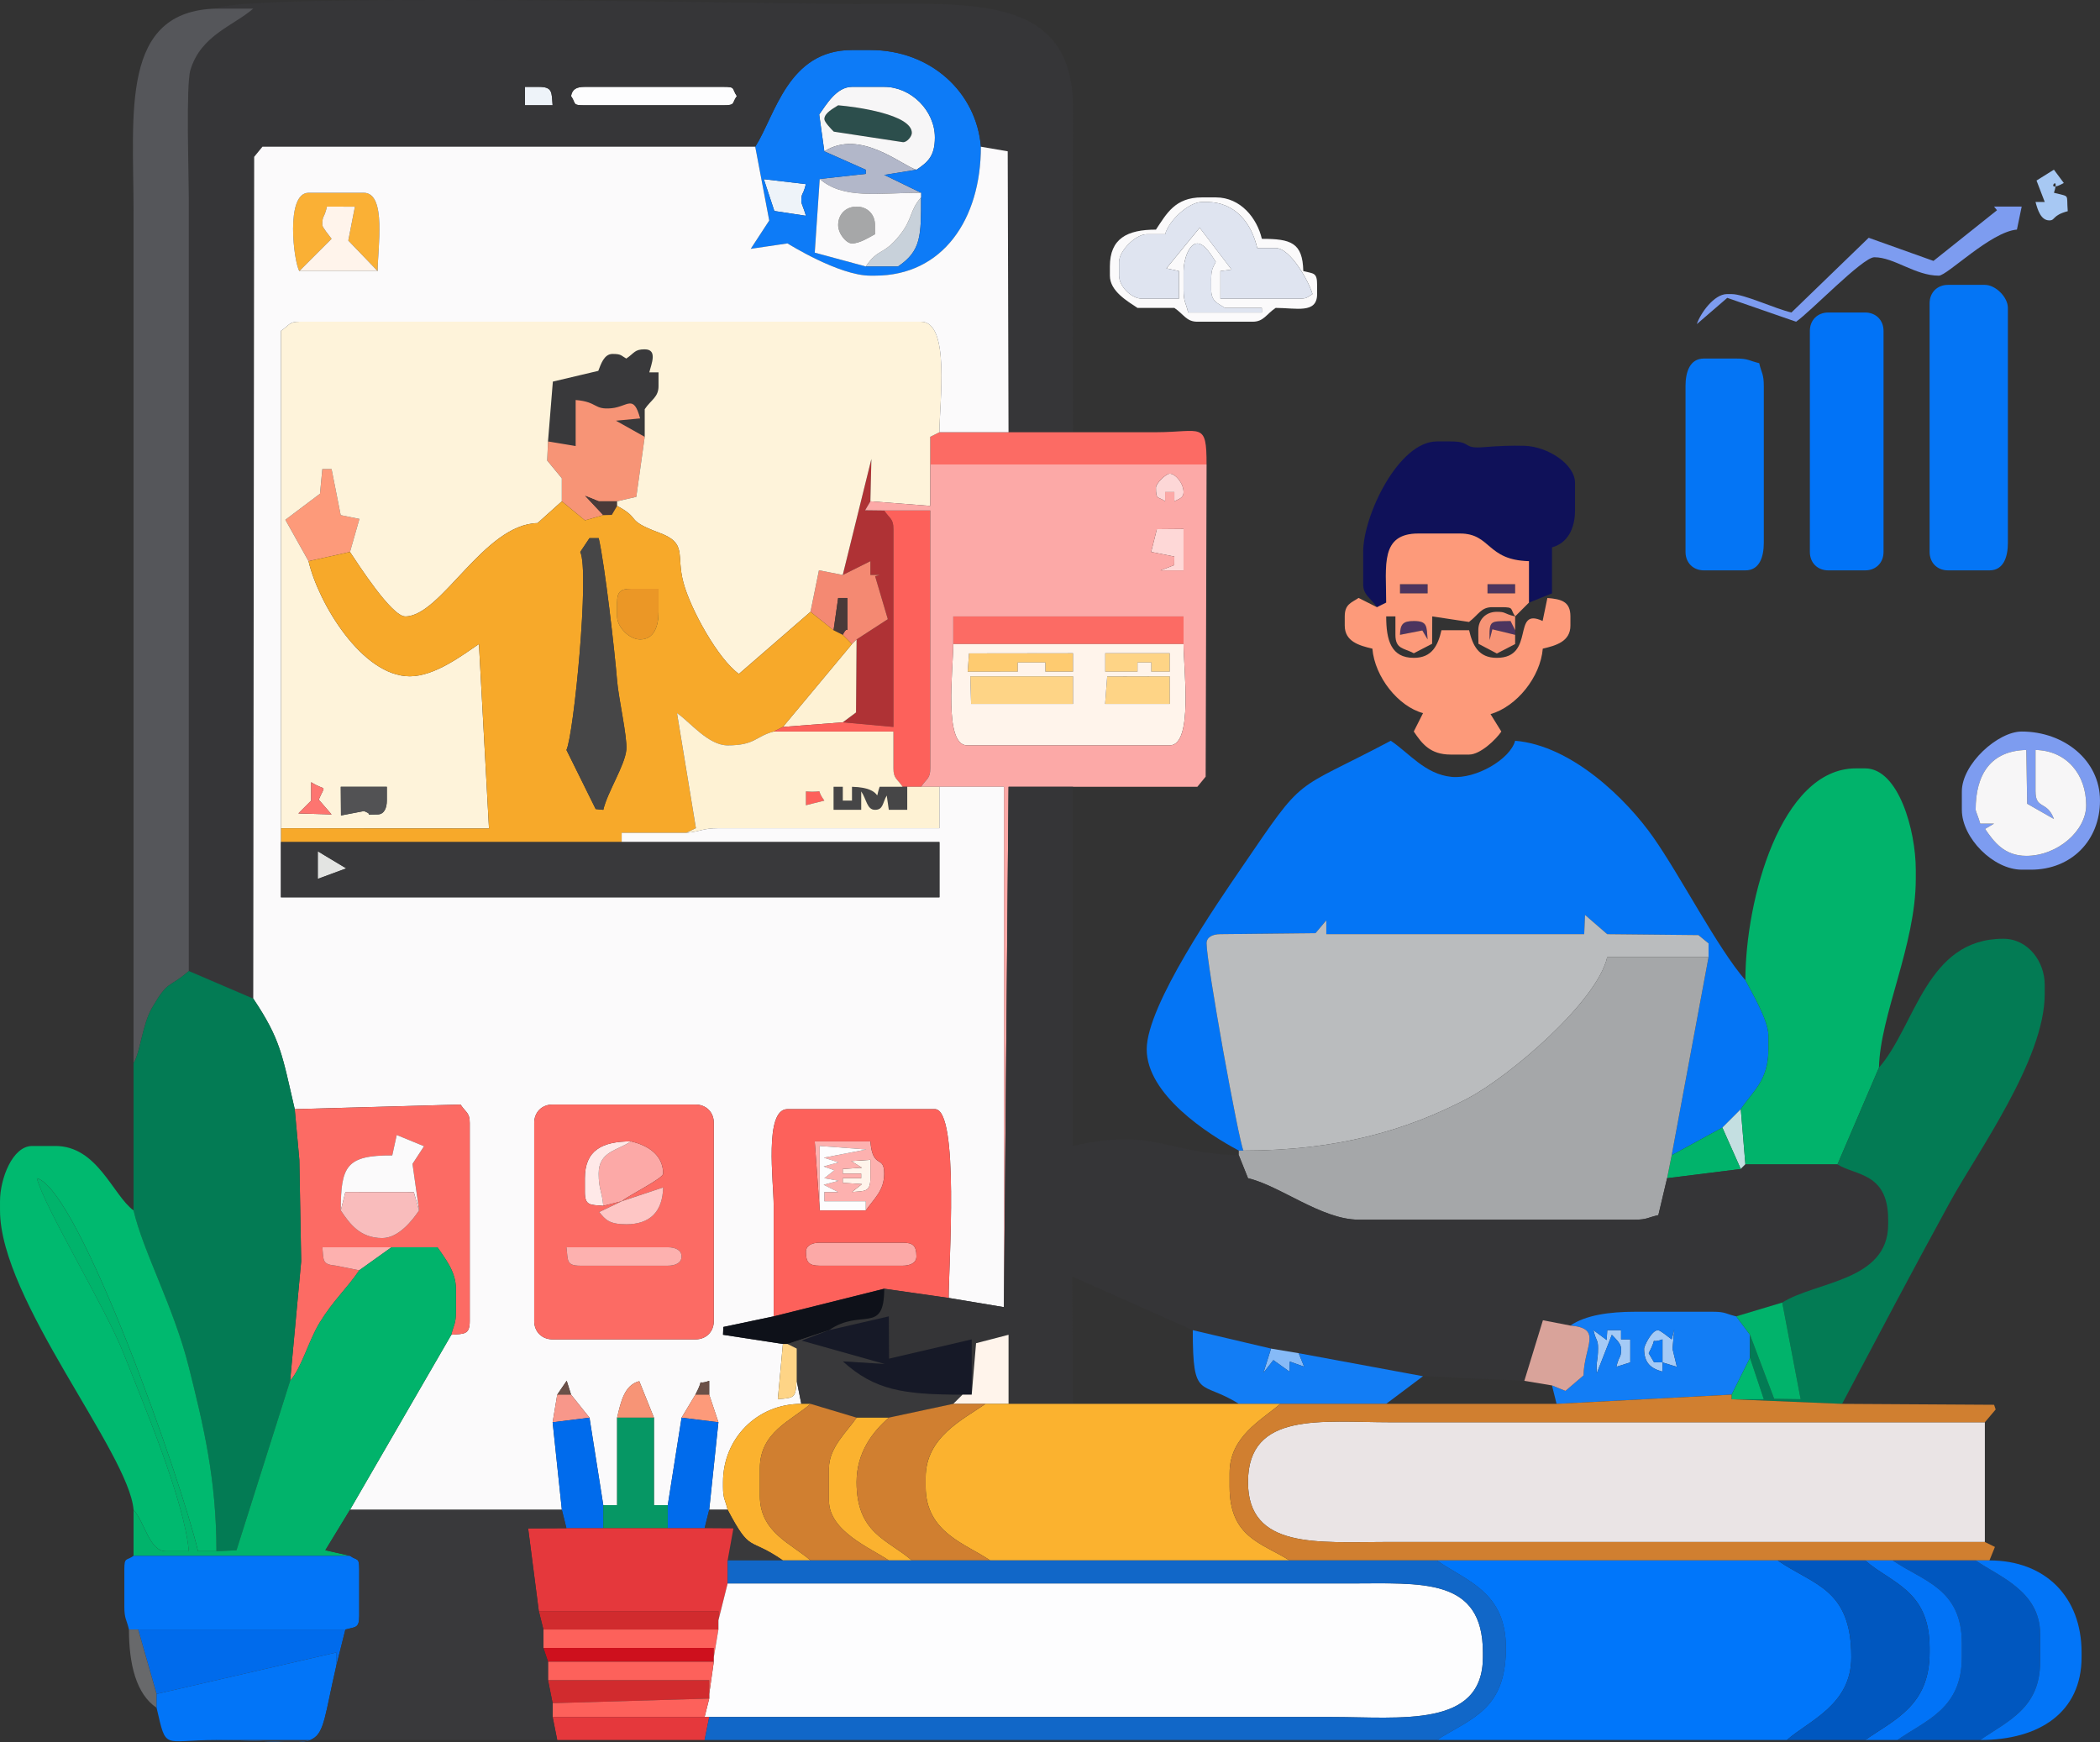 <?xml version="1.0" encoding="UTF-8"?>
<!DOCTYPE svg PUBLIC "-//W3C//DTD SVG 1.1//EN" "http://www.w3.org/Graphics/SVG/1.1/DTD/svg11.dtd">
<!-- Creator: CorelDRAW -->
<svg xmlns="http://www.w3.org/2000/svg" xml:space="preserve" width="160.903mm" height="133.499mm" style="shape-rendering:geometricPrecision; text-rendering:geometricPrecision; image-rendering:optimizeQuality; fill-rule:evenodd; clip-rule:evenodd"
viewBox="0 0 159.504 132.338"
 xmlns:xlink="http://www.w3.org/1999/xlink">
 <rect x="0" y="0" width="159.504" height="132.338" fill="#333333" stroke="none"/>
 <defs>
  <style type="text/css">
   <![CDATA[
    .fil69 {fill:#0057BF}
    .fil61 {fill:#006BEC}
    .fil72 {fill:#0076FA}
    .fil58 {fill:#00B96F}
    .fil24 {fill:#0173F7}
    .fil43 {fill:#01B36B}
    .fil67 {fill:#0275F8}
    .fil55 {fill:#037B54}
    .fil23 {fill:#0475F5}
    .fil62 {fill:#069764}
    .fil10 {fill:#0D7BF7}
    .fil50 {fill:#0E1119}
    .fil27 {fill:#0F1159}
    .fil71 {fill:#1167C8}
    .fil54 {fill:#127DF5}
    .fil52 {fill:#161927}
    .fil2 {fill:#2C4E4C}
    .fil49 {fill:#353537}
    .fil15 {fill:#363638}
    .fil14 {fill:#39393B}
    .fil36 {fill:#464647}
    .fil20 {fill:#4A3A39}
    .fil25 {fill:#4C355F}
    .fil37 {fill:#525254}
    .fil40 {fill:#55565A}
    .fil70 {fill:#68696B}
    .fil57 {fill:#6B5048}
    .fil12 {fill:#7D9CF0}
    .fil53 {fill:#86BAF7}
    .fil51 {fill:#A4CAF6}
    .fil46 {fill:#A5A7A9}
    .fil6 {fill:#A6A7A8}
    .fil5 {fill:#A7C8F3}
    .fil21 {fill:#AF3235}
    .fil4 {fill:#B2B7C9}
    .fil41 {fill:#BABCBE}
    .fil42 {fill:#C4DFE1}
    .fil9 {fill:#C8D1DA}
    .fil68 {fill:#CE101D}
    .fil65 {fill:#D07F30}
    .fil66 {fill:#D12B2E}
    .fil56 {fill:#D9A39A}
    .fil13 {fill:#DFE4F0}
    .fil39 {fill:#E3E4E2}
    .fil63 {fill:#E5383C}
    .fil64 {fill:#EAE4E5}
    .fil29 {fill:#EB9726}
    .fil0 {fill:#EEF3F9}
    .fil26 {fill:#F48972}
    .fil19 {fill:#F79476}
    .fil33 {fill:#F7A92A}
    .fil3 {fill:#F7F6F7}
    .fil59 {fill:#F8978A}
    .fil48 {fill:#F9BCBC}
    .fil8 {fill:#FAB035}
    .fil60 {fill:#FBB22F}
    .fil7 {fill:#FBFAFB}
    .fil16 {fill:#FC6B64}
    .fil35 {fill:#FCA9A7}
    .fil34 {fill:#FD615B}
    .fil38 {fill:#FD7570}
    .fil18 {fill:#FD9A7A}
    .fil44 {fill:#FDB1AF}
    .fil17 {fill:#FDD7D7}
    .fil1 {fill:#FDFDFE}
    .fil47 {fill:#FEC6C5}
    .fil30 {fill:#FECB70}
    .fil31 {fill:#FED486}
    .fil22 {fill:#FED8D7}
    .fil32 {fill:#FEF2D4}
    .fil28 {fill:#FEF3DA}
    .fil45 {fill:#FFE9E8}
    .fil11 {fill:#FFF4EB}
   ]]>
  </style>
 </defs>
 <g id="Layer_x0020_1">
  <g id="_184419888">
   <path id="_132055344" class="fil0" d="M39.876 7.998l2.099 0c-0.082,-0.988 0.008,-1.399 -1.049,-1.399l-1.049 0 0 1.399z"/>
   <path id="_134956448" class="fil1" d="M43.374 7.298c0.41,0.59 0.05,0.7 1.049,0.7l10.494 0c0.985,0 0.648,-0.151 1.049,-0.7 -0.41,-0.59 -0.05,-0.7 -1.049,-0.7l-10.494 0c-0.632,0 -0.96,0.175 -1.049,0.7z"/>
   <path id="_180558840" class="fil2" d="M62.612 9.047c0,0.209 0.483,0.726 0.716,0.953l5.23 0.796c0.302,0.052 0.7,-0.424 0.7,-0.7 0,-1.41 -4.248,-1.986 -5.597,-2.099 -0.319,0.214 -1.049,0.569 -1.049,1.049z"/>
   <path id="_186966656" class="fil3" d="M68.559 10.796l-5.23 -0.796c-0.233,-0.228 -0.716,-0.744 -0.716,-0.953 0,-0.48 0.73,-0.835 1.049,-1.049 1.349,0.112 5.597,0.688 5.597,2.099 0,0.276 -0.398,0.751 -0.7,0.7zm-5.946 0.7c2.746,-1.742 5.918,1.112 6.996,1.399 0.847,-0.567 1.399,-1.025 1.399,-2.449 0,-2.044 -1.804,-3.848 -3.848,-3.848l-2.449 0c-1.183,0 -1.949,1.352 -2.489,2.101l0.39 2.796z"/>
   <path id="_186966728" class="fil4" d="M62.263 13.594c1.806,1.57 4.432,1.049 7.695,1.049l-2.796 -1.357 2.446 -0.392c-1.077,-0.288 -4.25,-3.141 -6.996,-1.399l3.148 1.399 -0.001 0.313 -3.497 0.386z"/>
   <path id="_186966632" class="fil0" d="M58.814 16.026l2.4 0.366c-0.109,-0.41 -0.35,-0.954 -0.35,-1.049 0,-0.801 0.119,-0.407 0.343,-1.357l-3.191 -0.376 0.798 2.416z"/>
   <path id="_186966704" class="fil5" d="M154.683 13.715l0.624 1.628 -0.7 0c0.159,0.597 0.406,1.399 1.049,1.399 0.473,0 0.194,-0.378 1.399,-0.7 -0.114,-1.367 0.212,-1.062 -1.049,-1.399 0.544,-1.64 -0.871,0.166 0.75,-0.742l-0.753 -1.012 -1.321 0.825z"/>
   <path id="_186966368" class="fil6" d="M63.662 17.092c0,0.676 0.624,1.399 1.049,1.399 0.592,0 1.307,-0.466 1.749,-0.7l0 -0.7c0,-0.819 -0.58,-1.399 -1.399,-1.399 -0.819,0 -1.399,0.58 -1.399,1.399z"/>
   <path id="_186967328" class="fil7" d="M41.625 17.442c-0.49,0 -0.7,0.477 -0.7,1.049 0,0.311 0.388,0.7 0.7,0.7 0.49,0 0.7,-0.477 0.7,-1.049 0,-0.311 -0.388,-0.7 -0.7,-0.7z"/>
   <path id="_186967184" class="fil3" d="M49.32 17.442c-0.987,0.082 -1.399,-0.008 -1.399,1.049 0,0.716 0.721,0.643 1.399,0.7l0 -1.749z"/>
   <path id="_186967568" class="fil8" d="M22.736 20.59l2.449 -2.449c-0.196,-0.282 -0.7,-0.864 -0.7,-1.049 0,-0.801 0.119,-0.407 0.35,-1.399l2.124 0.007 -0.503 2.573 2.227 2.317c0,-1.7 0.696,-5.946 -1.049,-5.946l-4.197 0c-1.784,0 -1.118,5.287 -0.7,5.946z"/>
   <path id="_186968000" class="fil9" d="M65.76 20.24l2.449 0c1.783,-1.194 1.749,-2.372 1.749,-5.247 -0.904,1.041 -0.61,1.615 -1.644,2.903 -1.226,1.527 -1.606,0.93 -2.553,2.344z"/>
   <path id="_186968120" class="fil10" d="M58.814 16.026l-0.798 -2.416 3.191 0.376c-0.225,0.951 -0.343,0.556 -0.343,1.357 0,0.096 0.241,0.639 0.35,1.049l-2.4 -0.366zm10.794 -3.132l-2.446 0.392 2.796 1.357 0 0.35c0,2.875 0.034,4.053 -1.749,5.247l-2.449 0 -3.876 -1.05 0.378 -5.596 3.497 -0.386 0.001 -0.313 -3.148 -1.399 -0.39 -2.796c0.54,-0.749 1.305,-2.101 2.489,-2.101l2.449 0c2.044,0 3.848,1.804 3.848,3.848 0,1.424 -0.552,1.881 -1.399,2.449zm-12.243 -1.749l1.063 5.607 -1.403 2.149 2.788 -0.41c0.007,-0.001 3.892,2.449 6.296,2.449l0.35 0c5.164,0 8.045,-4.295 8.045,-9.794 -0.345,-4.144 -3.819,-7.346 -8.395,-7.346l-1.399 0c-4.868,0 -5.817,4.936 -7.346,7.346z"/>
   <path id="_186968048" class="fil7" d="M66.46 17.792c-0.442,0.234 -1.157,0.7 -1.749,0.7 -0.426,0 -1.049,-0.724 -1.049,-1.399 0,-0.819 0.58,-1.399 1.399,-1.399 0.819,0 1.399,0.58 1.399,1.399l0 0.7zm-0.7 2.449c0.947,-1.414 1.327,-0.817 2.553,-2.344 1.034,-1.288 0.74,-1.862 1.644,-2.903l0 -0.35c-3.264,0 -5.889,0.521 -7.695,-1.049l-0.378 5.596 3.876 1.05z"/>
   <path id="_186967520" class="fil11" d="M22.736 20.59l5.946 0 -2.227 -2.317 0.503 -2.573 -2.124 -0.007c-0.231,0.992 -0.35,0.598 -0.35,1.399 0,0.186 0.504,0.768 0.7,1.049l-2.449 2.449z"/>
   <path id="_186967592" class="fil7" d="M91.995 21.29l0 0.7c0,0.935 0.505,1.035 1.049,1.399l2.798 0 0 0.35 -5.597 0c-0.183,-0.785 -0.35,-0.804 -0.35,-1.749l0 -1.399c0,-0.809 0.391,-2.099 1.049,-2.099 0.578,0 1.135,1.005 1.399,1.399 -0.245,0.494 -0.35,0.581 -0.35,1.399zm-3.399 -0.905l0.951 0.205 0 2.099 -2.798 0c-0.816,0 -1.749,-0.933 -1.749,-1.749l0 -1.049c0,-0.842 1.256,-2.099 2.099,-2.099l1.399 0c0.282,-1.055 1.8,-2.449 2.798,-2.449l0.35 0c2.22,0 3.416,1.646 3.848,3.498l1.399 0c1.144,0 2.566,2.63 2.798,3.498 -0.427,0.24 -0.374,0.35 -1.049,0.35l-5.946 0 0 -2.099 0.848 -0.114 -2.422 -3.177 -2.525 3.086zm-0.798 -2.943c-2.185,0 -3.498,0.675 -3.498,2.798l0 0.7c0,1.183 1.352,1.949 2.099,2.449l2.798 0c0.721,0.483 0.908,1.049 1.749,1.049l4.197 0c0.841,0 1.028,-0.567 1.749,-1.049 1.558,0 3.148,0.466 3.148,-1.049l0 -0.7c0,-0.968 -0.27,-0.841 -1.049,-1.049 -0.048,-2.164 -0.941,-2.449 -3.148,-2.449 -0.364,-1.563 -1.604,-3.148 -3.498,-3.148l-1.049 0c-2.053,0 -2.691,1.244 -3.498,2.449z"/>
   <path id="_186968264" class="fil12" d="M146.855 19.819l-4.92 -1.758 -5.867 5.677c-1.29,-0.301 -3.578,-1.399 -4.547,-1.399l-0.35 0c-0.98,0 -2.019,1.458 -2.29,2.281l2.312 -1.994 5.224 1.812c1.05,-0.703 5.056,-4.897 5.946,-4.897 1.51,0 3.099,1.399 4.897,1.399 0.641,0 3.931,-3.33 5.934,-3.501l0.362 -1.746 -2.099 0 0.222 0.278 -4.825 3.849z"/>
   <path id="_186969032" class="fil13" d="M91.12 17.299l2.422 3.177 -0.848 0.114 0 2.099 5.946 0c0.675,0 0.623,-0.11 1.049,-0.35 -0.232,-0.868 -1.654,-3.498 -2.798,-3.498l-1.399 0c-0.431,-1.852 -1.627,-3.498 -3.848,-3.498l-0.35 0c-0.999,0 -2.517,1.393 -2.798,2.449l-1.399 0c-0.842,0 -2.099,1.256 -2.099,2.099l0 1.049c0,0.816 0.933,1.749 1.749,1.749l2.798 0 0 -2.099 -0.951 -0.205 2.525 -3.086z"/>
   <path id="_186968696" class="fil13" d="M91.995 21.29c0,-0.818 0.105,-0.905 0.35,-1.399 -0.264,-0.394 -0.821,-1.399 -1.399,-1.399 -0.658,0 -1.049,1.29 -1.049,2.099l0 1.399c0,0.945 0.167,0.964 0.35,1.749l5.597 0 0 -0.35 -2.798 0c-0.544,-0.365 -1.049,-0.464 -1.049,-1.399l0 -0.7z"/>
   <path id="_186968768" class="fil14" d="M41.625 33.532l2.099 0.35 0 -3.498c1.695,0.141 1.357,0.756 2.723,0.626 1.233,-0.117 1.673,-1.103 2.174,0.773l-1.836 0.173 2.186 1.226 0 -2.099c0.483,-0.721 1.049,-0.908 1.049,-1.749l0 -1.049 -0.7 0c0.141,-0.604 0.665,-1.749 -0.35,-1.749 -0.784,0 -0.768,0.277 -1.399,0.7 -0.427,-0.24 -0.374,-0.35 -1.049,-0.35 -0.643,0 -0.89,0.802 -1.076,1.285l-3.452 0.816 -0.369 4.545z"/>
   <path id="_186968720" class="fil15" d="M40.925 6.598c1.058,0 0.967,0.412 1.049,1.399l-2.099 0 0 -1.399 1.049 0zm3.498 1.399c-0.999,0 -0.64,-0.11 -1.049,-0.7 0.09,-0.524 0.417,-0.7 1.049,-0.7l10.494 0c0.999,0 0.64,0.11 1.049,0.7 -0.402,0.548 -0.064,0.7 -1.049,0.7l-10.494 0zm-30.082 65.76l4.897 2.099 0.07 -63.941 0.63 -0.77 37.428 0c1.529,-2.41 2.477,-7.346 7.346,-7.346l1.399 0c4.576,0 8.05,3.201 8.395,7.346l2.038 0.349 0.061 21.338 4.897 0c0,-8.16 -0.042,-16.331 0.004,-24.489 0.05,-8.876 -7.716,-8.041 -16.444,-8.041 -6.055,0 -46.693,-0.874 -48.621,0.35l2.798 0c-1.519,1.32 -3.983,2.023 -4.775,4.669 -0.347,1.16 -0.122,7.929 -0.122,9.672 0,6.529 0,13.059 0,19.588 0,13.059 0,26.118 0,39.176z"/>
   <path id="_186969008" class="fil16" d="M70.657 35.281l20.987 0c0,-3.292 -0.37,-2.457 -3.848,-2.449 -2.098,0.005 -4.198,9.91305e-005 -6.296,9.91305e-005l-4.897 0 -5.247 0 -0.7 0.35 0 2.099z"/>
   <path id="_186968624" class="fil17" d="M87.797 37.03c0,0.985 0.151,0.648 0.7,1.049l0 -0.7 0.7 0 0 0.7c0.311,-0.175 0.7,-0.228 0.7,-0.7 0,-0.676 -0.624,-1.399 -1.049,-1.399 -0.298,0 -1.049,0.752 -1.049,1.049z"/>
   <polygon id="_186968816" class="fil18" points="23.436,42.627 26.584,41.927 27.3,39.417 25.877,39.13 25.185,35.631 24.485,35.631 24.306,37.504 21.676,39.484 "/>
   <path id="_186968336" class="fil19" d="M41.625 33.532l-0.06 1.453 1.109 1.345 0 1.749 1.755 1.447 1.393 -0.398 -1.374 -1.464 1.024 0.415 1.399 0 1.46 -0.339 0.639 -4.558 -2.186 -1.226 1.836 -0.173c-0.501,-1.876 -0.941,-0.89 -2.174,-0.773 -1.366,0.13 -1.028,-0.485 -2.723,-0.626l0 3.498 -2.099 -0.35z"/>
   <polygon id="_186968960" class="fil20" points="45.822,39.129 46.469,39.111 46.872,38.429 46.872,38.08 45.473,38.08 44.448,37.664 "/>
   <path id="_186968480" class="fil21" d="M64.011 43.676l2.099 -1.049 0 1.049 0.7 0 -0.342 0.093 0.966 3.264 -2.373 1.539 -0.042 5.546 -1.007 0.75 3.848 0.35 0 -15.041c0,-0.784 -0.277,-0.768 -0.7,-1.399l-1.452 -0.018 0.402 -0.682 0.077 -3.215 -2.176 8.812z"/>
   <polygon id="_186969584" class="fil22" points="87.435,41.924 89.196,42.277 89.187,42.927 88.147,43.326 89.896,43.326 89.896,40.178 87.868,40.196 "/>
   <path id="_186969488" class="fil23" d="M128.023 29.335l0 12.592c0,0.819 0.58,1.399 1.399,1.399l3.148 0c1.075,0 1.399,-1.025 1.399,-2.099l0 -11.893c0,-0.945 -0.167,-0.964 -0.35,-1.749 -0.785,-0.183 -0.804,-0.35 -1.749,-0.35l-2.449 0c-1.075,0 -1.399,1.025 -1.399,2.099z"/>
   <path id="_186969320" class="fil24" d="M137.467 25.137l0 16.79c0,0.819 0.58,1.399 1.399,1.399l2.798 0c0.819,0 1.399,-0.58 1.399,-1.399l0 -16.79c0,-0.819 -0.58,-1.399 -1.399,-1.399l-2.798 0c-0.819,0 -1.399,0.58 -1.399,1.399z"/>
   <path id="_186969104" class="fil23" d="M146.562 23.038l0 18.889c0,0.819 0.58,1.399 1.399,1.399l3.148 0c1.075,0 1.399,-1.025 1.399,-2.099l0 -17.839c0,-0.816 -0.933,-1.749 -1.749,-1.749l-2.798 0c-0.819,0 -1.399,0.58 -1.399,1.399z"/>
   <polygon id="_186969800" class="fil25" points="112.982,45.075 115.081,45.075 115.081,44.376 112.982,44.376 "/>
   <path id="_186969200" class="fil26" d="M64.011 43.676l-1.806 -0.358 -0.643 3.156 1.749 1.399 0.35 -2.449 0.7 0 0 1.749c0,1.337 0.107,0.127 -0.35,1.049l0.7 0.7 0.35 -0.35 2.373 -1.539 -0.966 -3.264 0.342 -0.093 -0.7 0 0 -1.049 -2.099 1.049z"/>
   <polygon id="_186969752" class="fil25" points="106.336,45.075 108.435,45.075 108.435,44.376 106.336,44.376 "/>
   <path id="_186969224" class="fil27" d="M104.587 46.125l0.7 -0.35c0,-2.828 -0.471,-5.247 2.449,-5.247l3.148 0c2.38,0 2.017,2.027 5.247,2.099l0 3.148 1.749 -0.7 0 -3.498c1.159,-0.309 1.749,-1.399 1.749,-2.798l0 -2.099c0,-1.427 -2.084,-2.761 -3.83,-2.816 -1.031,-0.032 -2.089,0.019 -3.102,0.103 -1.679,0.139 -0.845,-0.435 -2.512,-0.435l-1.049 0c-2.912,0 -5.597,5.624 -5.597,8.395l0 2.449c0,0.841 0.567,1.028 1.049,1.749z"/>
   <path id="_186970472" class="fil28" d="M25.899 61.944l-0.015 -2.178 3.498 0 0 1.049c0,0.572 -0.209,1.049 -0.7,1.049 -1.337,0 -0.127,0.107 -1.031,-0.256l-1.752 0.335zm-2.264 -2.527c1.152,0.734 1.11,0.08 0.575,1.324l0.974 1.124 -2.523 -0.075 0.974 -0.974 0 -1.399zm-2.299 3.498l15.805 0.02 -0.764 -14.012c-1.212,0.812 -3.336,2.449 -5.247,2.449 -3.634,0 -6.956,-5.572 -7.695,-8.745l-1.76 -3.143 2.63 -1.98 0.179 -1.873 0.7 0 0.693 3.499 1.422 0.287 -0.716 2.51c0.604,0.902 3.159,4.897 4.197,4.897 2.734,0 5.959,-6.996 10.047,-7.089l1.845 -1.656 0 -1.749 -1.109 -1.345 0.06 -1.453 0.369 -4.545 3.452 -0.816c0.186,-0.483 0.433,-1.285 1.076,-1.285 0.675,0 0.623,0.11 1.049,0.35 0.631,-0.423 0.615,-0.7 1.399,-0.7 1.014,0 0.49,1.145 0.35,1.749l0.7 0 0 1.049c0,0.841 -0.567,1.028 -1.049,1.749l0 2.099 -0.639 4.558 -1.46 0.339 0 0.35c1.913,1.012 0.507,1.036 3.206,2.041 2.155,0.802 1.261,1.633 1.828,3.769 0.541,2.037 2.641,5.832 4.22,6.953l5.437 -4.718 0.643 -3.156 1.806 0.358 2.176 -8.812 -0.077 3.215 4.547 0.35 0 -3.148 0 -2.099 0.7 -0.35c0,-2.282 0.832,-8.395 -1.399,-8.395l-47.222 0c-0.784,0 -0.768,0.277 -1.399,0.7l0 37.777z"/>
   <path id="_186970376" class="fil29" d="M46.872 45.775l0 1.049c0,0.816 0.933,1.749 1.749,1.749 1.075,0 1.399,-1.025 1.399,-2.099l0 -1.749 -2.099 0c-0.806,0 -1.049,0.243 -1.049,1.049z"/>
   <path id="_186969944" class="fil25" d="M106.336 48.223l1.697 -0.332 0.402 0.682c-0.082,-0.988 0.008,-1.399 -1.049,-1.399 -0.827,0 -1.027,0.241 -1.049,1.049z"/>
   <path id="_186969824" class="fil20" d="M63.312 47.874l0.7 0.35c0.457,-0.922 0.35,0.288 0.35,-1.049l0 -1.749 -0.7 0 -0.35 2.449z"/>
   <path id="_186970232" class="fil25" d="M115.081 48.223l0 -0.35 -0.35 -0.7c-1.551,0.034 -1.623,-0.111 -1.592,1.452l0.21 -0.823 1.731 0.421z"/>
   <polygon id="_186970184" class="fil16" points="72.406,48.923 89.896,48.923 89.896,46.824 72.406,46.824 "/>
   <path id="_186969920" class="fil19" d="M115.081 48.223l-1.731 -0.421 -0.21 0.823c-0.032,-1.563 0.04,-1.417 1.592,-1.452l0.35 0.7 0 -1.049c-0.938,-0.225 -0.659,-0.35 -1.399,-0.35 -0.819,0 -1.399,0.58 -1.399,1.399l0 0.35 0.01 0.68 1.399 0.738 1.389 -0.719 0 -0.7z"/>
   <polygon id="_186970256" class="fil30" points="73.499,51.025 77.303,51.022 77.303,50.322 79.402,50.322 79.402,51.022 81.501,51.022 81.501,49.623 73.604,49.634 "/>
   <polygon id="_186970448" class="fil31" points="83.95,51.022 86.398,51.022 86.398,50.322 87.447,50.322 87.447,51.022 88.847,51.022 88.847,49.623 83.95,49.623 "/>
   <polygon id="_186971000" class="fil32" points="59.464,55.219 64.011,54.869 65.019,54.119 65.061,48.573 64.711,48.923 "/>
   <polygon id="_186971192" class="fil31" points="73.759,53.471 81.501,53.47 81.501,51.371 73.699,51.374 "/>
   <polygon id="_186970760" class="fil31" points="83.938,53.469 88.858,53.469 88.847,51.371 84.097,51.383 "/>
   <path id="_186971240" class="fil18" d="M107.385 47.174c1.058,0 0.967,0.412 1.049,1.399l-0.402 -0.682 -1.697 0.332c0.022,-0.808 0.222,-1.049 1.049,-1.049zm5.597 -2.099l0 -0.7 2.099 0 0 0.7 -2.099 0zm-6.646 0l0 -0.7 2.099 0 0 0.7 -2.099 0zm-1.749 1.049l-1.396 -0.704c-0.547,0.369 -1.052,0.468 -1.052,1.403l0 0.7c0,1.208 1.102,1.517 2.099,1.749 0.179,2.15 1.972,4.396 3.848,4.897l-0.704 1.397c0.624,0.929 1.249,1.752 2.803,1.752l1.399 0c0.86,0 2.054,-1.16 2.449,-1.749l-0.821 -1.324c1.997,-0.577 3.79,-2.823 3.969,-4.973 0.997,-0.232 2.099,-0.541 2.099,-1.749l0 -0.7c0,-1.148 -0.706,-1.312 -1.749,-1.399l-0.362 1.746c-2.388,-1.107 -0.492,2.801 -3.485,2.801 -1.381,0 -1.828,-0.936 -2.099,-2.099l-2.099 0c-0.271,1.163 -0.718,2.099 -2.099,2.099 -1.729,0 -2.099,-1.335 -2.099,-3.148l0.7 0 0 1.399c0,1.094 0.628,0.991 1.399,1.399l1.389 -0.719 0.01 -2.08 2.791 0.423c0.728,-0.555 0.915,-1.122 1.756,-1.122l0.7 0c0.999,0 0.64,0.11 1.049,0.7l1.049 -1.049 0 -3.148c-3.23,-0.072 -2.867,-2.099 -5.247,-2.099l-3.148 0c-2.92,0 -2.449,2.419 -2.449,5.247l-0.7 0.35z"/>
   <path id="_186970688" class="fil11" d="M81.501 51.371l0 2.099 -7.742 0.001 -0.06 -2.097 7.802 -0.003zm2.596 0.011l4.749 -0.011 0.011 2.098 -4.919 0 0.159 -2.087zm-0.148 -1.76l4.897 0 0 1.399 -1.399 0 0 -0.7 -1.049 0 0 0.7 -2.449 0 0 -1.399zm-10.346 0.011l7.897 -0.011 0 1.399 -2.099 0 0 -0.7 -2.099 0 0 0.7 -3.804 0.003 0.105 -1.391zm16.292 -0.711l-17.489 0c0,1.855 -0.755,7.695 1.049,7.695l15.391 0c1.804,0 1.049,-5.84 1.049,-7.695z"/>
   <path id="_186971168" class="fil12" d="M154.607 60.116l0 -3.148c2.356,0.052 3.848,1.851 3.848,4.197 0,1.947 -2.18,3.848 -4.547,3.848 -1.686,0 -2.471,-1.087 -3.131,-2.046l0.682 -0.402 -1.049 0c-0.109,-0.41 -0.35,-0.953 -0.35,-1.049 0,-2.713 1.163,-4.487 3.848,-4.547l0.066 4.086 2.033 1.161c-0.511,-1.412 -1.399,-0.71 -1.399,-2.099zm-0.35 5.946c3.079,0 5.247,-2.226 5.247,-5.247 0,-3.087 -2.759,-5.247 -5.946,-5.247 -1.813,0 -4.547,2.466 -4.547,4.547l0 1.399c0,2.145 2.402,4.547 4.547,4.547l0.7 0z"/>
   <path id="_186970664" class="fil33" d="M50.02 46.474c0,1.074 -0.324,2.099 -1.399,2.099 -0.816,0 -1.749,-0.933 -1.749,-1.749l0 -1.049c0,-0.806 0.243,-1.049 1.049,-1.049l2.099 0 0 1.749zm-5.946 -4.547l0.7 -1.049 0.7 0c0.466,1.999 1.23,8.723 1.399,10.844 0.102,1.277 0.787,4.304 0.702,5.223 -0.111,1.21 -1.434,3.208 -1.751,4.572l-0.579 -0.059 -2.22 -4.488c0.559,-1.166 1.769,-13.542 1.049,-15.041zm-17.489 0l-3.148 0.7c0.739,3.173 4.061,8.745 7.695,8.745 1.911,0 4.035,-1.637 5.247,-2.449l0.764 14.012 -15.805 -0.02 0 1.049 25.884 0 0 -0.7 4.897 0 0.737 -0.356 -1.437 -8.738c0.971,0.65 2.367,2.449 3.848,2.449 2.095,0 2.089,-0.673 3.498,-1.049l0.7 -0.35 5.247 -6.296 -0.7 -0.7 -0.7 -0.35 -1.749 -1.399 -5.437 4.718c-1.579,-1.121 -3.679,-4.916 -4.22,-6.953 -0.567,-2.136 0.327,-2.967 -1.828,-3.769 -2.699,-1.004 -1.294,-1.029 -3.206,-2.041l-0.402 0.682 -0.647 0.017 -1.393 0.398 -1.755 -1.447 -1.845 1.656c-4.088,0.093 -7.314,7.089 -10.047,7.089 -1.038,0 -3.593,-3.995 -4.197,-4.897z"/>
   <path id="_186972056" class="fil34" d="M64.011 54.869l-4.547 0.35 -0.7 0.35 9.095 0 0 2.798c0,0.784 0.277,0.768 0.7,1.399l0.35 0 1.049 0c0.423,-0.631 0.7,-0.615 0.7,-1.399l0 -19.588 -3.498 0c0.423,0.631 0.7,0.615 0.7,1.399l0 15.041 -3.848 -0.35z"/>
   <path id="_186971816" class="fil35" d="M72.406 48.923l0 -2.099 17.489 0 0 2.099c0,1.855 0.755,7.695 -1.049,7.695l-15.391 0c-1.804,0 -1.049,-5.84 -1.049,-7.695zm17.489 -5.597l-1.749 0 1.04 -0.399 0.01 -0.65 -1.762 -0.353 0.434 -1.728 2.027 -0.018 0 3.148zm-1.049 -7.346c0.426,0 1.049,0.724 1.049,1.399 0,0.472 -0.388,0.525 -0.7,0.7l0 -0.7 -0.7 0 0 0.7c-0.548,-0.402 -0.7,-0.064 -0.7,-1.049 0,-0.298 0.752,-1.049 1.049,-1.049zm-22.736 2.099l-0.402 0.682 1.452 0.018 3.498 0 0 19.588c0,0.784 -0.277,0.768 -0.7,1.399l1.399 0 4.897 0 0 39.526 0.35 -39.526 4.197 0 0.7 0 9.444 0 0.63 -0.769 0.07 -23.716 -20.987 0 0 3.148 -4.547 -0.35z"/>
   <path id="_186971408" class="fil36" d="M46.872 51.721c-0.169,-2.12 -0.933,-8.845 -1.399,-10.844l-0.7 0 -0.7 1.049c0.719,1.499 -0.49,13.875 -1.049,15.041l2.22 4.488 0.579 0.059c0.318,-1.364 1.64,-3.362 1.751,-4.572 0.085,-0.919 -0.6,-3.945 -0.702,-5.223z"/>
   <path id="_186972080" class="fil34" d="M61.213 61.166l1.399 -0.35c-0.787,-1.075 0.225,-0.564 -1.399,-0.7l0 1.049z"/>
   <path id="_186971696" class="fil37" d="M27.651 61.609c0.904,0.364 -0.306,0.256 1.031,0.256 0.49,0 0.7,-0.477 0.7,-1.049l0 -1.049 -3.498 0 0.015 2.178 1.752 -0.335z"/>
   <path id="_186971624" class="fil36" d="M68.909 59.766l-0.35 0 -1.749 0c-0.473,1.426 0.468,0.057 -2.099,0l0 1.049 -0.7 0 0 -1.049 -0.7 0 0 1.749 2.099 0 0 -1.399c0.411,0.591 0.431,1.399 1.049,1.399 0.637,0 0.562,-0.533 0.891,-1.086l0.158 1.086 1.399 0 0 -1.749z"/>
   <path id="_186971480" class="fil38" d="M24.21 60.741c0.535,-1.244 0.577,-0.59 -0.575,-1.324l0 1.399 -0.974 0.974 2.523 0.075 -0.974 -1.124z"/>
   <path id="_186971960" class="fil32" d="M61.213 60.116c1.625,0.135 0.612,-0.375 1.399,0.7l-1.399 0.35 0 -1.049zm-9.095 3.148c1.094,-0.091 1.243,-0.35 2.449,-0.35l16.79 0 0 -3.148 -1.399 0 -1.049 0 0 1.749 -1.399 0 -0.158 -1.086c-0.33,0.554 -0.254,1.086 -0.891,1.086 -0.619,0 -0.639,-0.808 -1.049,-1.399l0 1.399 -2.099 0 0 -1.749 0.7 0 0 1.049 0.7 0 0 -1.049c2.567,0.057 1.626,1.426 2.099,0l1.749 0c-0.423,-0.631 -0.7,-0.615 -0.7,-1.399l0 -2.798 -9.095 0c-1.409,0.376 -1.403,1.049 -3.498,1.049 -1.481,0 -2.876,-1.798 -3.848,-2.449l1.437 8.738 -0.737 0.356z"/>
   <path id="_186972200" class="fil7" d="M40.576 100.342l0 -15.041c0,-0.819 0.58,-1.399 1.399,-1.399l10.844 0c0.819,0 1.399,0.58 1.399,1.399l0 15.041c0,0.819 -0.58,1.399 -1.399,1.399l-10.844 0c-0.819,0 -1.399,-0.58 -1.399,-1.399zm-11.893 -79.752l-5.946 0c-0.419,-0.66 -1.084,-5.946 0.7,-5.946l4.197 0c1.745,0 1.049,4.247 1.049,5.946zm-9.444 55.267c2.092,3.123 2.189,4.277 3.148,8.395l12.592 -0.35c0.423,0.631 0.7,0.615 0.7,1.399l0 15.041c0,1.058 -0.412,0.967 -1.399,1.049l-7.695 13.292 16.09 0 -0.7 -6.646 0.35 -2.099 0.719 -1.057 0.331 1.057 1.399 1.749 1.049 6.646 1.049 0 0 -6.646c0.288,-1.237 0.56,-2.481 1.684,-2.772l1.115 2.772 0 6.646 1.049 0 1.049 -6.646 1.049 -1.749c0.795,-1.503 -0.095,-0.635 1.049,-1.049l0 1.049 0.7 2.099 -0.7 6.646 1.399 0c-0.183,-0.785 -0.35,-0.804 -0.35,-1.749l0 -0.35c0,-3.319 2.587,-5.946 5.946,-5.946l-0.35 -1.749c-0.107,1.287 -0.112,1.292 -1.433,1.395l0.384 -4.194 -4.547 -0.7 0.024 -0.593 3.824 -0.806c0,-2.798 0,-5.597 0,-8.395 0,-1.824 -0.746,-7.346 1.049,-7.346l11.193 0c1.882,0 1.049,11.924 1.049,14.341l4.197 0.7 0 -39.526 -4.897 0 0 3.148 -16.79 0c-1.206,0 -1.354,0.259 -2.449,0.35l-4.897 0 0 0.7 24.136 0 0 4.197 -50.02 0 0 -4.197 0 -1.049 0 -37.777c0.631,-0.423 0.615,-0.7 1.399,-0.7l47.222 0c2.231,0 1.399,6.113 1.399,8.395l5.247 0 -0.061 -21.338 -2.038 -0.349c0,5.499 -2.881,9.794 -8.045,9.794l-0.35 0c-2.404,0 -6.289,-2.45 -6.296,-2.449l-2.788 0.41 1.403 -2.149 -1.063 -5.607 -37.428 0 -0.63 0.77 -0.07 63.941z"/>
   <path id="_186972272" class="fil23" d="M94.093 87.4l0.35 0c-0.363,-0.756 -2.798,-14.187 -2.798,-15.741 0,-0.49 0.477,-0.7 1.049,-0.7l7.223 -0.077 0.822 -0.972 0 1.049 19.588 0 0.061 -1.464 1.688 1.464 6.926 0.07 0.77 0.63 0 1.049 -2.798 15.041 3.848 -2.099 1.399 -1.399c0.935,-1.397 2.099,-2.173 2.099,-4.547l0 -1.049c0,-1.143 -1.274,-3.3 -1.749,-4.197 -2.11,-2.427 -4.902,-7.869 -6.991,-10.848 -2.026,-2.89 -6.185,-6.982 -10.499,-7.341 -0.374,1.4 -2.982,2.928 -4.833,2.743 -2.002,-0.2 -3.216,-1.809 -4.611,-2.743 -7.605,4.024 -6.393,2.404 -11.338,9.649 -1.767,2.589 -7.201,10.427 -7.201,13.787 0,3.421 4.596,6.425 6.996,7.695z"/>
   <path id="_186972344" class="fil3" d="M154.607 60.116c0,1.389 0.888,0.687 1.399,2.099l-2.033 -1.161 -0.066 -4.086c-2.685,0.06 -3.848,1.834 -3.848,4.547 0,0.096 0.241,0.639 0.35,1.049l1.049 0 -0.682 0.402c0.66,0.959 1.444,2.046 3.131,2.046 2.367,0 4.547,-1.901 4.547,-3.848 0,-2.347 -1.492,-4.145 -3.848,-4.197l0 3.148z"/>
   <polygon id="_186972440" class="fil39" points="24.136,66.762 26.297,65.963 24.136,64.663 "/>
   <path id="_186972824" class="fil14" d="M24.136 64.663l2.162 1.3 -2.162 0.799 0 -2.099zm23.086 -0.7l-25.884 0 0 4.197 50.02 0 0 -4.197 -24.136 0z"/>
   <path id="_186974264" class="fil40" d="M10.144 80.754c0.517,-0.815 0.655,-2.904 1.401,-4.196 1.255,-2.172 1.235,-1.443 2.796,-2.8 0,-13.059 0,-26.118 0,-39.176 0,-6.529 0,-13.059 0,-19.588 0,-1.743 -0.225,-8.512 0.122,-9.672 0.792,-2.647 3.256,-3.349 4.775,-4.669l-2.798 0c-7.322,0.163 -6.296,7.904 -6.296,15.391 0,7.229 0,14.458 0,21.687 0,14.341 0,28.683 0,43.024z"/>
   <path id="_186974048" class="fil16" d="M31.831 91.947c-0.518,0.774 -1.565,2.099 -2.798,2.099 -1.686,0 -2.471,-1.087 -3.148,-2.099 0,-3.377 0.422,-4.197 3.909,-4.181l0.339 -1.55 2.075 0.853 -0.875 1.342 0.499 3.536zm-9.444 -7.695l0.35 3.848 0.14 7.708 -0.84 9.082c0.887,-1.02 1.401,-3.044 2.236,-4.41 1.055,-1.726 2.107,-2.636 3.011,-3.985l-1.749 -0.35c-1.053,-0.102 -0.961,-0.336 -1.049,-1.399l5.247 0 3.498 0c0.546,0.815 1.399,1.826 1.399,3.148l0 1.749c0,0.945 -0.167,0.964 -0.35,1.749 0.988,-0.082 1.399,0.008 1.399,-1.049l0 -15.041c0,-0.784 -0.277,-0.768 -0.7,-1.399l-12.592 0.35z"/>
   <path id="_186974456" class="fil41" d="M94.443 87.4c7.025,0 12.328,-1.494 17.028,-3.96 3.126,-1.64 9.807,-7.303 10.606,-10.731l3.148 0 4.547 0 0 -1.049 -0.77 -0.63 -6.926 -0.07 -1.688 -1.464 -0.061 1.464 -19.588 0 0 -1.049 -0.822 0.972 -7.223 0.077c-0.572,0 -1.049,0.209 -1.049,0.7 0,1.554 2.435,14.984 2.798,15.741z"/>
   <polygon id="_186974528" class="fil42" points="130.821,85.651 132.22,88.799 132.57,88.449 132.22,84.252 "/>
   <path id="_186974552" class="fil43" d="M132.57 74.458c0.475,0.897 1.749,3.054 1.749,4.197l0 1.049c0,2.374 -1.163,3.15 -2.099,4.547l0.35 4.197 6.996 0 3.148 -7.346c0.089,-3.997 2.798,-9.316 2.798,-14.341l0 -0.7c0,-2.972 -1.306,-7.695 -3.848,-7.695l-0.7 0c-5.7,0 -8.395,9.994 -8.395,16.09z"/>
   <polygon id="_186975032" class="fil43" points="126.974,87.75 126.624,89.499 132.22,88.799 130.821,85.651 "/>
   <path id="_186974744" class="fil11" d="M65.47 88.702l-1.459 0.097 0 0.35 1.399 0 0 0.35 -1.399 0 0 0.35 1.459 0.097 -0.759 0.603c0.988,-0.082 1.399,0.008 1.399,-1.049l0 -1.399 -1.459 0.097 0.819 0.506z"/>
   <path id="_186974912" class="fil44" d="M64.651 88.196l1.459 -0.097 0 1.399c0,1.058 -0.412,0.967 -1.399,1.049l0.759 -0.603 -1.459 -0.097 0 -0.35 1.399 0 0 -0.35 -1.399 0 0 -0.35 1.459 -0.097 -0.819 -0.506zm-2.389 3.751l0 -4.897 3.545 0.265 -3.233 0.627 1.123 0.35 -1.139 0.315 0.812 0.289 -0.759 0.603 1.086 0.192 -1.138 0.306 1.101 0.552 -1.049 0 0 0.7 3.148 0 0 0.7c0.63,-0.906 1.399,-1.506 1.399,-2.798 0,-1.477 -0.868,-0.265 -1.049,-2.449l-4.227 0 0.379 5.246z"/>
   <path id="_186974840" class="fil35" d="M45.822 91.597l1.399 -0.35c0.489,-0.425 3.148,-1.73 3.148,-2.099 0,-1.455 -1.206,-2.159 -2.449,-2.449 -0.993,0.69 -2.449,0.751 -2.449,2.449 0,1.206 0.259,1.354 0.35,2.449z"/>
   <path id="_186974648" class="fil7" d="M25.884 91.947l0.35 -1.399 5.199 0.006 0.398 1.393 -0.499 -3.536 0.875 -1.342 -2.075 -0.853 -0.339 1.55c-3.487,-0.016 -3.909,0.804 -3.909,4.181z"/>
   <path id="_186974984" class="fil45" d="M45.822 91.597c-0.091,-1.094 -0.35,-1.243 -0.35,-2.449 0,-1.698 1.455,-1.758 2.449,-2.449 -2.185,0 -3.498,0.675 -3.498,2.798l0 1.049c0,1.058 0.412,0.967 1.399,1.049z"/>
   <path id="_186975008" class="fil16" d="M43.024 94.745l7.695 0c0.572,0 1.049,0.209 1.049,0.7 0,0.49 -0.477,0.7 -1.049,0.7l-6.646 0c-1.09,0 -0.923,-0.418 -1.049,-1.399zm4.197 -3.498l3.148 -1.049c-0.041,1.843 -0.995,2.798 -2.798,2.798 -1.296,0 -1.58,-0.341 -2.056,-0.929l1.707 -0.82zm0 0l-1.399 0.35c-0.988,-0.082 -1.399,0.008 -1.399,-1.049l0 -1.049c0,-2.123 1.313,-2.798 3.498,-2.798 1.242,0.289 2.449,0.994 2.449,2.449 0,0.369 -2.659,1.674 -3.148,2.099zm-6.646 9.095c0,0.819 0.58,1.399 1.399,1.399l10.844 0c0.819,0 1.399,-0.58 1.399,-1.399l0 -15.041c0,-0.819 -0.58,-1.399 -1.399,-1.399l-10.844 0c-0.819,0 -1.399,0.58 -1.399,1.399l0 15.041z"/>
   <polygon id="_186975560" class="fil1" points="62.263,91.947 65.76,91.947 65.76,91.248 62.612,91.248 62.612,90.548 63.662,90.548 62.56,89.996 63.699,89.69 62.612,89.499 63.372,88.896 62.56,88.607 63.699,88.291 62.575,87.941 65.808,87.315 62.263,87.05 "/>
   <path id="_186975944" class="fil46" d="M94.443 87.4l-0.35 0 0 0.35 0.7 1.749c2.425,0.565 5.594,3.148 8.395,3.148l20.987 0c0.945,0 0.964,-0.167 1.784,-0.344l0.664 -2.804 0.35 -1.749 2.798 -15.041 -4.547 0 -3.148 0c-0.799,3.428 -7.48,9.091 -10.606,10.731 -4.7,2.466 -10.003,3.96 -17.028,3.96z"/>
   <path id="_186975416" class="fil47" d="M47.222 91.248l-1.707 0.82c0.477,0.588 0.761,0.929 2.056,0.929 1.803,0 2.757,-0.956 2.798,-2.798l-3.148 1.049z"/>
   <path id="_186975872" class="fil48" d="M25.884 91.947c0.677,1.012 1.462,2.099 3.148,2.099 1.233,0 2.28,-1.325 2.798,-2.099l-0.398 -1.393 -5.199 -0.006 -0.35 1.399z"/>
   <path id="_186975200" class="fil44" d="M27.284 96.494l2.449 -1.749 -5.247 0c0.089,1.063 -0.004,1.298 1.049,1.399l1.749 0.35z"/>
   <path id="_186975896" class="fil44" d="M50.719 94.745l-7.695 0c0.126,0.982 -0.041,1.399 1.049,1.399l6.646 0c0.572,0 1.049,-0.209 1.049,-0.7 0,-0.49 -0.477,-0.7 -1.049,-0.7z"/>
   <path id="_186975344" class="fil35" d="M61.213 95.095c0,0.806 0.243,1.049 1.049,1.049l6.296 0c0.572,0 1.049,-0.209 1.049,-0.7 0,-0.806 -0.243,-1.049 -1.049,-1.049l-6.296 0c-0.572,0 -1.049,0.209 -1.049,0.7z"/>
   <path id="_186975704" class="fil34" d="M62.263 96.144c-0.806,0 -1.049,-0.243 -1.049,-1.049 0,-0.49 0.477,-0.7 1.049,-0.7l6.296 0c0.806,0 1.049,0.243 1.049,1.049 0,0.49 -0.477,0.7 -1.049,0.7l-6.296 0zm3.498 -4.197l-3.498 0 -0.379 -5.246 4.227 -0c0.182,2.184 1.049,0.972 1.049,2.449 0,1.292 -0.77,1.892 -1.399,2.798zm-6.996 8.045l8.395 -2.099 4.897 0.7c0,-2.417 0.833,-14.341 -1.049,-14.341l-11.193 0c-1.795,0 -1.049,5.521 -1.049,7.346 0,2.798 0,5.597 0,8.395z"/>
   <path id="_186975296" class="fil49" d="M76.254 99.293l-4.197 -0.7 -4.897 -0.7c0,3.529 -1.746,1.444 -4.197,3.148l4.547 -1.049 0.016 3.212 6.28 -1.463 0 4.197 0.331 -3.908 2.467 -0.64 0 5.247 4.897 0 -0.056 -9.673 9.151 4.076 5.946 1.399 2.099 0.35 9.444 1.749 7.695 0.35 1.411 -4.6 2.087 0.403c1.144,-0.795 2.983,-1.049 4.897,-1.049l5.946 0c0.945,0 0.965,0.167 1.749,0.35l3.498 -1.049c2.54,-1.611 8.045,-1.611 8.045,-5.946l0 -0.35c0,-3.595 -2.487,-3.334 -3.848,-4.197l-6.996 0 -0.35 0.35 -5.597 0.7 -0.664 2.804c-0.82,0.177 -0.84,0.344 -1.784,0.344l-20.987 0c-2.801,0 -5.97,-2.583 -8.395,-3.148l-0.7 -1.749c-5.554,-0.124 -6.458,-2.129 -12.592,-0.7l0 -27.284 -0.7 0 -4.197 0 -0.35 39.526z"/>
   <path id="_186976640" class="fil50" d="M58.765 99.992l-3.824 0.806 -0.024 0.593 4.547 0.7 0.35 0 3.148 -1.049c2.452,-1.704 4.197,0.381 4.197,-3.148l-8.395 2.099z"/>
   <path id="_186976352" class="fil51" d="M121.377 102.441c0,0.945 -0.167,0.964 -0.091,1.864l1.141 -2.914c0.211,0.233 0.7,0.638 0.7,1.049 0,0.801 -0.119,0.407 -0.357,1.38l1.057 -0.331 0 -1.749 -0.7 0 0 -0.7 -1.049 0 -0.042 0.75 -1.007 -0.75c0.225,0.938 0.35,0.659 0.35,1.399z"/>
   <path id="_186976376" class="fil14" d="M59.814 102.091l0.7 0.35 0 1.749 0 0.7 0.35 1.749 0.7 0 3.498 1.049 2.449 0 4.897 -1.049 0.7 -0.7c-4.504,0 -6.673,-0.344 -9.083,-2.526l3.19 0.198 -6.323 -1.776 2.072 -0.793 -3.148 1.049z"/>
   <path id="_186976400" class="fil51" d="M126.274 103.49l-0.647 -0.017 -0.402 -0.682c0.795,-1.503 -0.095,-0.635 1.049,-1.049l0 1.749zm0 0l1.092 0.336 -0.331 -1.369 0.131 -1.468 -0.192 0.752c-0.282,-0.196 -0.864,-0.7 -1.049,-0.7 -0.48,0 -1.049,1.22 -1.049,1.399 0,1.073 0.482,1.504 1.399,1.749l0 -0.7z"/>
   <path id="_186976592" class="fil10" d="M126.274 103.49l0 -1.749c-1.144,0.414 -0.254,-0.454 -1.049,1.049l0.402 0.682 0.647 0.017z"/>
   <path id="_186976088" class="fil52" d="M62.962 101.042l-2.072 0.793 6.323 1.776 -3.19 -0.198c2.409,2.182 4.579,2.526 9.083,2.526l0.7 0 0 -4.197 -6.28 1.463 -0.016 -3.212 -4.547 1.049z"/>
   <polygon id="_186976304" class="fil53" points="98.641,102.791 96.542,102.441 95.962,104.278 96.717,103.315 97.941,104.19 97.966,103.425 99.056,103.815 "/>
   <path id="_186976568" class="fil54" d="M126.274 103.49l0 0.7c-0.917,-0.245 -1.399,-0.675 -1.399,-1.749 0,-0.179 0.57,-1.399 1.049,-1.399 0.186,0 0.768,0.504 1.049,0.7l0.192 -0.752 -0.131 1.468 0.331 1.369 -1.092 -0.336zm-4.897 -1.049c0,-0.74 -0.125,-0.461 -0.35,-1.399l1.007 0.75 0.042 -0.75 1.049 0 0 0.7 0.7 0 0 1.749 -1.057 0.331c0.239,-0.973 0.357,-0.579 0.357,-1.38 0,-0.411 -0.488,-0.816 -0.7,-1.049l-1.141 2.914c-0.076,-0.9 0.091,-0.919 0.091,-1.864zm-2.099 -1.749c2.473,0.206 1.049,1.555 0.995,3.788l-1.37 1.174 -1.024 -0.415 0.35 1.399 13.292 -0.7 1.399 -2.798 0 -1.749 -1.049 -1.399c-0.784,-0.183 -0.804,-0.35 -1.749,-0.35l-5.946 0c-1.914,0 -3.753,0.254 -4.897,1.049z"/>
   <path id="_186976280" class="fil55" d="M142.714 81.104l-3.148 7.346c1.361,0.864 3.848,0.602 3.848,4.197l0 0.35c0,4.335 -5.505,4.335 -8.045,5.946l1.399 7.346 -2.011 -0.03 -1.837 -4.867 0 1.749 1.049 3.148 -2.449 0 8.395 0.35c2.828,-5.345 5.302,-10.043 8.164,-15.271 2.09,-3.817 7.226,-10.867 7.226,-15.86l0 -0.7c0,-1.768 -1.262,-3.498 -3.148,-3.498 -5.858,0 -6.648,6.577 -9.444,9.794z"/>
   <path id="_186976544" class="fil56" d="M115.78 104.889l2.099 0.35 1.024 0.415 1.37 -1.174c0.054,-2.234 1.477,-3.582 -0.995,-3.788l-2.087 -0.403 -1.411 4.6z"/>
   <polygon id="_186977360" class="fil57" points="42.325,105.939 43.374,105.939 43.043,104.882 "/>
   <path id="_186977432" class="fil57" d="M52.818 105.939l1.049 0 0 -1.049c-1.144,0.414 -0.254,-0.454 -1.049,1.049z"/>
   <path id="_186977192" class="fil31" d="M60.514 104.889l0 -0.7 0 -1.749 -0.7 -0.35 -0.35 0 -0.384 4.194c1.321,-0.103 1.326,-0.108 1.433,-1.395z"/>
   <polygon id="_186976736" class="fil58" points="131.521,105.939 131.521,106.288 133.969,106.288 132.92,103.14 "/>
   <polygon id="_186977312" class="fil43" points="131.871,99.992 132.92,101.391 134.757,106.259 136.768,106.288 135.369,98.943 "/>
   <polygon id="_186977216" class="fil11" points="73.806,105.939 73.106,105.939 72.406,106.638 74.855,106.638 76.604,106.638 76.604,101.391 74.137,102.031 "/>
   <path id="_180559704" class="fil54" d="M94.093 106.638l3.148 0 8.045 0 2.798 -2.099 -9.444 -1.749 0.415 1.024 -1.09 -0.39 -0.025 0.765 -1.224 -0.874 -0.754 0.962 0.58 -1.837 -5.946 -1.399c0,5.396 0.598,3.757 3.498,5.597z"/>
   <path id="_180559728" class="fil19" d="M46.872 107.688l2.798 0 -1.115 -2.772c-1.124,0.291 -1.395,1.535 -1.684,2.772z"/>
   <polygon id="_184419840" class="fil59" points="41.975,108.037 44.773,107.688 43.374,105.939 42.325,105.939 "/>
   <polygon id="_180155648" class="fil18" points="51.769,107.688 54.567,108.037 53.868,105.939 52.818,105.939 "/>
   <path id="_180155384" class="fil60" d="M55.267 114.683c1.784,3.372 1.556,2.012 4.197,3.848l2.099 0c-1.494,-1.298 -3.848,-2.152 -3.848,-4.897l0 -2.099c0,-2.745 2.354,-3.599 3.848,-4.897l-0.7 0c-3.36,0 -5.946,2.627 -5.946,5.946l0 0.35c0,0.945 0.167,0.964 0.35,1.749z"/>
   <polygon id="_180155744" class="fil61" points="41.975,108.037 42.674,114.683 43.024,116.083 45.822,116.083 45.822,114.334 44.773,107.688 "/>
   <path id="_180155576" class="fil60" d="M75.205 118.531l22.736 0c-2.091,-1.327 -4.547,-1.724 -4.547,-5.597l0 -1.049c0,-2.777 2.432,-4.016 3.848,-5.247l-3.148 0 -12.592 0 -4.897 0 -1.749 0c-1.737,1.207 -4.547,2.529 -4.547,5.597l0 0.7c0,3.504 3.101,4.349 4.897,5.597z"/>
   <path id="_180155552" class="fil55" d="M10.144 80.754l0 11.193c0.729,3.13 3.06,7.348 4.197,11.893 1.095,4.372 2.099,8.501 2.099,13.992l1.522 -0.069 4.075 -12.873 0.84 -9.082 -0.14 -7.708 -0.35 -3.848c-0.959,-4.118 -1.057,-5.271 -3.148,-8.395l-4.897 -2.099c-1.561,1.357 -1.541,0.628 -2.796,2.8 -0.746,1.291 -0.884,3.381 -1.401,4.196z"/>
   <polygon id="_180155408" class="fil61" points="50.719,114.334 50.719,116.083 53.518,116.083 53.868,114.683 54.567,108.037 51.769,107.688 "/>
   <polygon id="_180155192" class="fil62" points="45.822,114.334 45.822,116.083 50.719,116.083 50.719,114.334 49.67,114.334 49.67,107.688 46.872,107.688 46.872,114.334 "/>
   <path id="_180155216" class="fil14" d="M53.518 116.083l2.188 0.014 -0.439 2.434 4.197 0c-2.642,-1.836 -2.413,-0.476 -4.197,-3.848l-1.399 0 -0.35 1.399z"/>
   <polygon id="_180155144" class="fil63" points="40.925,122.379 54.567,122.379 54.567,123.078 55.267,120.28 55.267,118.531 55.706,116.097 53.518,116.083 50.719,116.083 45.822,116.083 43.024,116.083 40.115,116.096 "/>
   <path id="_180155984" class="fil64" d="M150.759 117.132l0 -9.095c-10.027,0 -20.055,0 -30.082,0 -5.014,0 -10.027,0 -15.041,0 -5.262,0 -10.844,-0.85 -10.844,4.547 0,5.109 5.313,4.547 10.494,4.547 5.014,0 10.027,0 15.041,0 10.144,0 20.288,0 30.432,0z"/>
   <path id="_180156056" class="fil58" d="M10.144 114.683c0.887,1.021 1.207,3.148 2.449,3.148l1.749 0c-0.32,-3.847 -3.595,-11.561 -4.943,-14.995 -1.377,-3.509 -5.981,-11.022 -6.6,-13.338 3.236,0.864 11.028,23.118 12.243,28.333l1.399 0c0,-5.49 -1.004,-9.62 -2.099,-13.992 -1.138,-4.545 -3.468,-8.763 -4.197,-11.893 -1.583,-1.16 -2.734,-4.897 -5.946,-4.897l-1.749 0c-1.51,0 -2.449,2.504 -2.449,4.197l0 0.7c0,6.775 9.781,18.376 10.144,22.736z"/>
   <path id="_180156536" class="fil43" d="M10.144 114.683l0 3.498 16.44 0 -1.873 -0.425 1.873 -3.073 7.695 -13.292c0.183,-0.784 0.35,-0.804 0.35,-1.749l0 -1.749c0,-1.322 -0.853,-2.333 -1.399,-3.148l-3.498 0 -2.449 1.749c-0.904,1.349 -1.956,2.259 -3.011,3.985 -0.835,1.366 -1.349,3.39 -2.236,4.41l-4.075 12.873 -1.522 0.069 -1.399 0c-1.215,-5.215 -9.007,-27.469 -12.243,-28.333 0.618,2.316 5.222,9.829 6.6,13.338 1.348,3.434 4.623,11.148 4.943,14.995l-1.749 0c-1.241,0 -1.561,-2.127 -2.449,-3.148z"/>
   <path id="_180156200" class="fil60" d="M67.509 118.531l1.749 0c-1.827,-1.588 -4.197,-2.041 -4.197,-5.946 0,-2.256 1.226,-3.834 2.449,-4.897l-2.449 0c-0.696,1.039 -2.099,2.25 -2.099,3.848l0 2.449c0,2.361 3.253,3.648 4.547,4.547z"/>
   <path id="_180155912" class="fil65" d="M61.563 118.531l5.946 0c-1.294,-0.899 -4.547,-2.186 -4.547,-4.547l0 -2.449c0,-1.598 1.403,-2.808 2.099,-3.848l-3.498 -1.049c-1.494,1.298 -3.848,2.152 -3.848,4.897l0 2.099c0,2.745 2.354,3.599 3.848,4.897z"/>
   <path id="_180156224" class="fil65" d="M67.509 107.688c-1.223,1.063 -2.449,2.641 -2.449,4.897 0,3.906 2.37,4.358 4.197,5.946l5.946 0c-1.796,-1.248 -4.897,-2.092 -4.897,-5.597l0 -0.7c0,-3.068 2.81,-4.39 4.547,-5.597l-2.449 0 -4.897 1.049z"/>
   <path id="_180156440" class="fil65" d="M118.229 106.638l-12.942 0 -8.045 0c-1.416,1.231 -3.848,2.47 -3.848,5.247l0 1.049c0,3.872 2.456,4.27 4.547,5.597l11.193 0 25.884 0 6.646 0 2.099 0 6.296 0 1.049 0 0.415 -1.024 -0.765 -0.375c-10.144,0 -20.288,0 -30.432,0 -5.014,0 -10.027,0 -15.041,0 -5.181,0 -10.494,0.562 -10.494,-4.547 0,-5.397 5.582,-4.547 10.844,-4.547 5.014,0 10.027,0 15.041,0 10.027,0 20.055,0 30.082,0l0.822 -0.972 -0.12 -0.357 -11.546 -0.07 -8.395 -0.35 0 -0.35 -13.292 0.7z"/>
   <polygon id="_180155936" class="fil66" points="41.275,123.778 54.567,123.778 54.567,123.078 54.567,122.379 40.925,122.379 "/>
   <path id="_180155888" class="fil67" d="M9.794 123.778l0.7 0 15.741 0c0.779,-0.208 1.049,-0.082 1.049,-1.049l0 -3.498c0,-0.985 -0.151,-0.648 -0.7,-1.049l-16.44 0c-0.548,0.402 -0.7,0.064 -0.7,1.049l0 2.798c0,0.945 0.167,0.964 0.35,1.749z"/>
   <polygon id="_180156584" class="fil68" points="41.625,126.226 54.217,126.226 54.217,125.877 54.217,125.177 41.275,125.177 "/>
   <polygon id="_180156896" class="fil34" points="41.275,125.177 54.217,125.177 54.217,125.877 54.567,123.778 41.275,123.778 "/>
   <path id="_180157136" class="fil69" d="M144.113 132.173l6.296 0c2.097,-1.457 4.547,-2.409 4.547,-5.946l0 -2.099c0,-3.275 -3.139,-4.375 -4.897,-5.597l-6.296 0c2.236,1.554 5.247,2.099 5.247,6.296l0 1.049c0,3.927 -2.73,4.79 -4.897,6.296z"/>
   <path id="_180156800" class="fil67" d="M150.41 132.173c4.464,0 7.695,-2.084 7.695,-6.296l0 -0.35c0,-4.246 -2.778,-6.996 -6.996,-6.996l-1.049 0c1.759,1.222 4.897,2.322 4.897,5.597l0 2.099c0,3.537 -2.451,4.49 -4.547,5.946z"/>
   <path id="_180157112" class="fil1" d="M54.567 123.078l0 0.7 -0.35 2.099 0 0.35 -0.35 2.449 0 0.35 -0.35 1.399 0.35 0c10.494,0 20.987,0 31.481,0 5.247,0 10.494,0 15.741,0 5.303,0 11.543,0.862 11.543,-4.547l0 -0.35c0,-5.735 -4.654,-5.247 -10.144,-5.247 -5.247,0 -10.494,0 -15.741,0 -10.494,0 -20.987,0 -31.481,0l-0.7 2.798z"/>
   <polygon id="_180157016" class="fil61" points="11.893,128.675 25.535,125.527 25.535,126.576 26.234,123.778 10.494,123.778 "/>
   <path id="_180157040" class="fil70" d="M11.893 129.724l0 -1.049 -1.399 -4.897 -0.7 0c0,2.629 0.549,4.909 2.099,5.946z"/>
   <polygon id="_180157088" class="fil66" points="41.975,129.375 53.868,129.025 53.868,128.675 53.868,127.626 41.625,127.626 "/>
   <polygon id="_180157064" class="fil34" points="41.625,127.626 53.868,127.626 53.868,128.675 54.217,126.226 41.625,126.226 "/>
   <polygon id="_180156704" class="fil34" points="41.975,130.424 53.518,130.424 53.868,129.025 41.975,129.375 "/>
   <polygon id="_180157568" class="fil63" points="53.518,132.173 53.868,130.424 53.518,130.424 41.975,130.424 42.325,132.173 "/>
   <path id="_180158096" class="fil24" d="M141.665 132.173l2.449 0c2.167,-1.506 4.897,-2.37 4.897,-6.296l0 -1.049c0,-4.197 -3.01,-4.742 -5.247,-6.296l-2.099 0c2.011,1.748 4.897,2.261 4.897,6.646l0 0.35c0,4.03 -2.664,5.094 -4.897,6.646z"/>
   <path id="_180157592" class="fil67" d="M11.893 128.675l0 1.049c0.767,3.294 0.419,2.449 4.547,2.449 8.976,0 7.402,1.669 9.095,-5.597l0 -1.049 -13.642 3.148z"/>
   <path id="_180157664" class="fil71" d="M55.267 120.28c10.494,0 20.987,0 31.481,0 5.247,0 10.494,0 15.741,0 5.489,0 10.144,-0.488 10.144,5.247l0 0.35c0,5.41 -6.24,4.547 -11.543,4.547 -5.247,0 -10.494,0 -15.741,0 -10.494,0 -20.987,0 -31.481,0l-0.35 1.749 22.037 0 33.58 0c2.639,-1.675 5.247,-2.279 5.247,-6.996 0,-4.263 -2.962,-5.058 -5.247,-6.646l-11.193 0 -22.736 0 -5.946 0 -1.749 0 -5.946 0 -2.099 0 -4.197 0 0 1.749z"/>
   <path id="_180158072" class="fil72" d="M109.134 132.173l26.584 0c1.72,-1.495 4.897,-2.675 4.897,-6.296 0,-5.244 -2.885,-5.461 -5.597,-7.346l-25.884 0c2.285,1.588 5.247,2.383 5.247,6.646 0,4.717 -2.608,5.321 -5.247,6.996z"/>
   <path id="_180157472" class="fil69" d="M135.718 132.173l5.946 0c2.233,-1.552 4.897,-2.616 4.897,-6.646l0 -0.35c0,-4.385 -2.886,-4.898 -4.897,-6.646l-6.646 0c2.712,1.884 5.597,2.101 5.597,7.346 0,3.621 -3.177,4.801 -4.897,6.296z"/>
   <path id="_180157784" class="fil14" d="M26.584 118.181c0.548,0.402 0.7,0.064 0.7,1.049l0 3.498c0,0.968 -0.27,0.841 -1.049,1.049l-0.7 2.798c-1.693,7.266 -0.118,5.597 -9.095,5.597l59.114 0 -22.037 0 -11.193 0 -0.35 -1.749 0 -1.049 -0.35 -1.749 0 -1.399 -0.35 -1.049 0 -1.399 -0.35 -1.399 -0.81 -6.282 2.909 -0.014 -0.35 -1.399 -16.09 0 -1.873 3.073 1.873 0.425z"/>
  </g>
 </g>
</svg>

